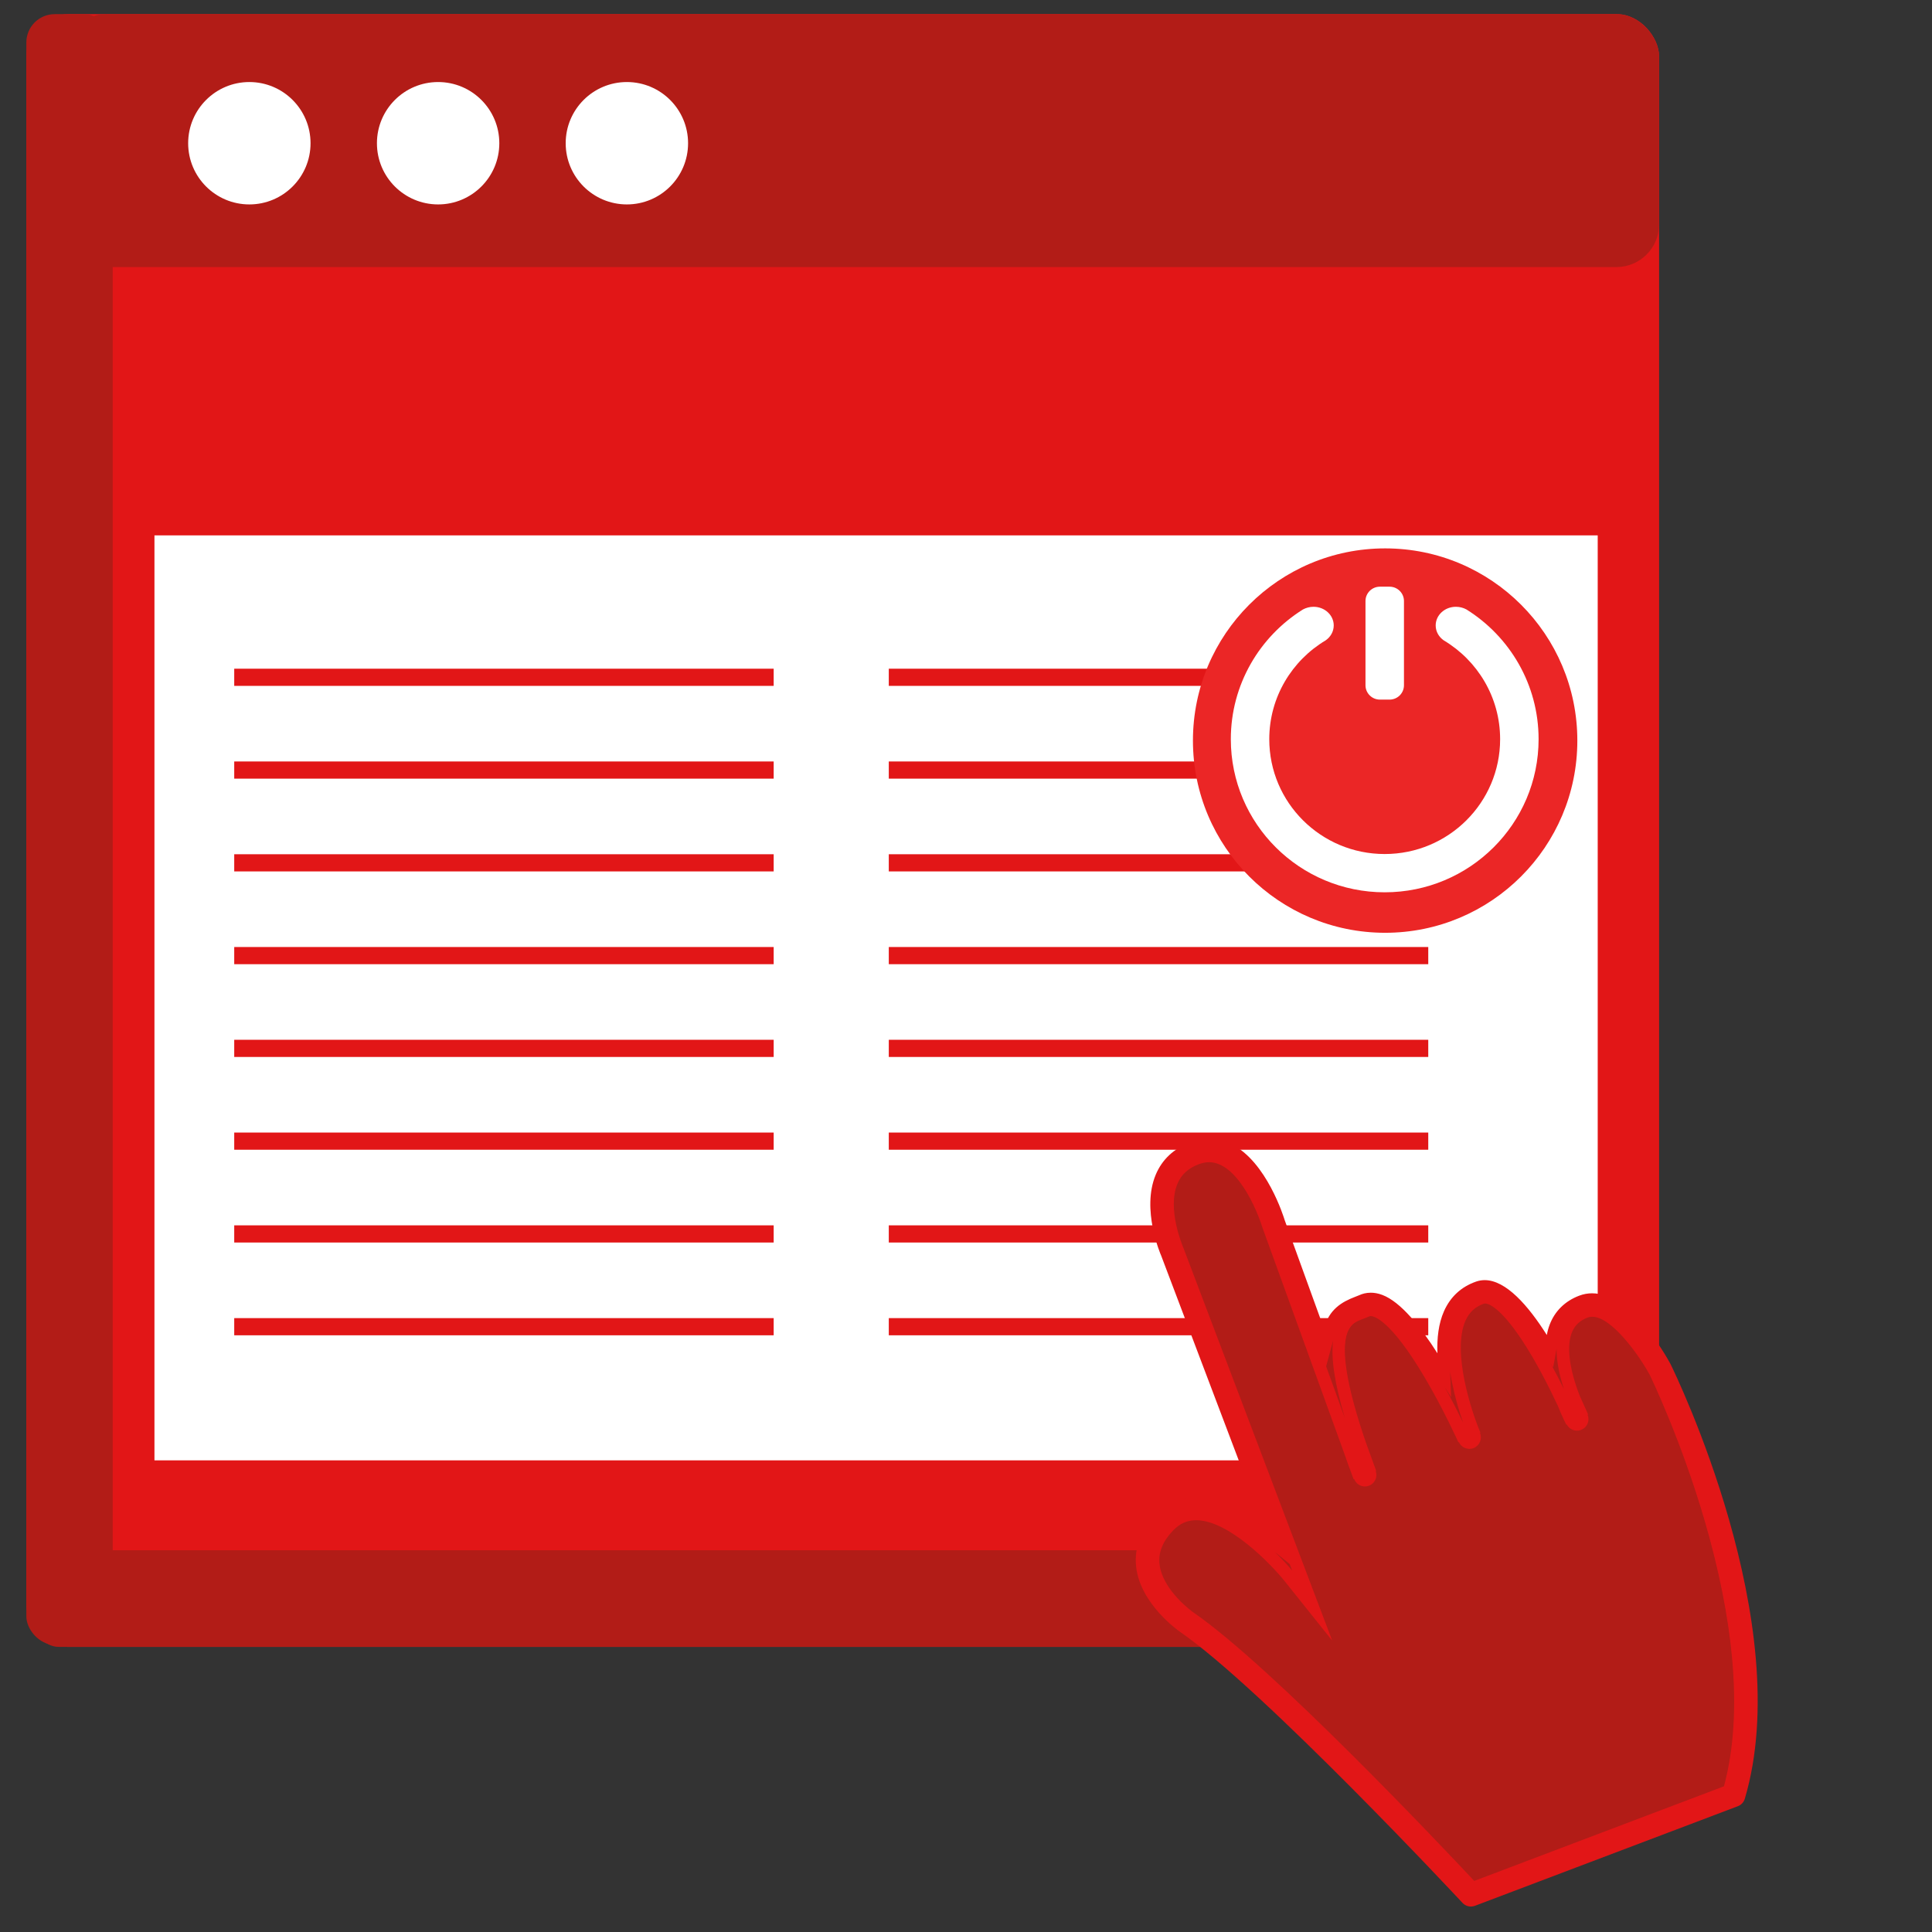 <?xml version="1.0" encoding="UTF-8"?>
<svg id="Layer_1" data-name="Layer 1" xmlns="http://www.w3.org/2000/svg" xmlns:xlink="http://www.w3.org/1999/xlink" viewBox="0 0 1100 1100">
  <rect x="0" y="0" width="1100" height="1100" fill="#333333" stroke="none"/>
  <defs>
    <style>
      .cls-1, .cls-2 {
        fill: none;
      }

      .cls-3 {
        clip-path: url(#clippath);
      }

      .cls-4, .cls-5 {
        fill: #fff;
      }

      .cls-6 {
        fill: #eb2626;
      }

      .cls-7 {
        fill: #b21c17;
      }

      .cls-8 {
        fill: #e21617;
      }

      .cls-5 {
        fill-rule: evenodd;
      }

      .cls-2 {
        stroke: #e21617;
        stroke-miterlimit: 10;
        stroke-width: 9.78px;
      }
    </style>
    <clipPath id="clippath">
      <rect class="cls-1" x="679.21" y="312.23" width="218.86" height="218.86"/>
    </clipPath>
  </defs>
  <rect class="cls-8" x="15" y="8.05" width="929.63" height="929.63" rx="24" ry="24"/>
  <rect class="cls-7" x="15" y="8.05" width="49.17" height="928.46" rx="16.16" ry="16.16"/>
  <rect class="cls-7" x="18.51" y="882.64" width="926.11" height="55.03" rx="14.97" ry="14.97"/>
  <rect class="cls-7" x="36.07" y="8.05" width="908.55" height="144.01" rx="24.32" ry="24.32"/>
  <g>
    <circle class="cls-4" cx="141.97" cy="81.55" r="34.84"/>
    <circle class="cls-4" cx="249.45" cy="81.55" r="34.84"/>
    <circle class="cls-4" cx="356.92" cy="81.55" r="34.84"/>
  </g>
  <rect class="cls-4" x="87.94" y="304.82" width="821.73" height="526.64"/>
  <g>
    <line class="cls-2" x1="133.36" y1="385.62" x2="440.5" y2="385.62"/>
    <line class="cls-2" x1="133.36" y1="438.44" x2="440.5" y2="438.44"/>
    <line class="cls-2" x1="133.36" y1="491.26" x2="440.5" y2="491.26"/>
    <line class="cls-2" x1="133.36" y1="544.08" x2="440.5" y2="544.08"/>
    <line class="cls-2" x1="133.36" y1="596.9" x2="440.5" y2="596.9"/>
    <line class="cls-2" x1="133.36" y1="649.72" x2="440.5" y2="649.72"/>
    <line class="cls-2" x1="133.36" y1="702.55" x2="440.5" y2="702.55"/>
    <line class="cls-2" x1="133.36" y1="755.37" x2="440.5" y2="755.37"/>
  </g>
  <g>
    <line class="cls-2" x1="506.04" y1="385.62" x2="813.19" y2="385.62"/>
    <line class="cls-2" x1="506.04" y1="438.44" x2="813.19" y2="438.44"/>
    <line class="cls-2" x1="506.04" y1="491.26" x2="813.19" y2="491.26"/>
    <line class="cls-2" x1="506.04" y1="544.08" x2="813.19" y2="544.08"/>
    <line class="cls-2" x1="506.04" y1="596.9" x2="813.19" y2="596.9"/>
    <line class="cls-2" x1="506.04" y1="649.72" x2="813.19" y2="649.72"/>
    <line class="cls-2" x1="506.04" y1="702.55" x2="813.19" y2="702.55"/>
    <line class="cls-2" x1="506.04" y1="755.37" x2="813.19" y2="755.37"/>
  </g>
  <g>
    <g>
      <path class="cls-7" d="m838.41,1074.93c-14.39-15.39-115.18-122.57-160.94-154.08-.18-.12-19-13.39-20.72-30.11-.78-7.51,2.09-14.77,8.52-21.58,4.48-4.74,9.63-7.05,15.72-7.05,23.99,0,52.73,35.54,53.01,35.9l13.56,16.93-77.16-203.67-.04-.08c-.1-.22-9.79-22.72-3.14-38.55,2.57-6.12,7.16-10.36,14.02-12.96,2.45-.93,4.87-1.4,7.2-1.4,21.43,0,33.32,38.75,33.44,39.14l.06.18,46.11,127.26,6.46-2.28c-10.17-29.54-14.03-50.49-11.47-62.25,1.92-8.85,7.1-10.83,12.11-12.73,1.03-.39,2-.76,2.95-1.19.74-.34,1.51-.5,2.35-.5,14.57,0,40.25,45.33,53.02,73.9l6.27-2.74c-.19-.44-18.53-43.82-8.5-66.51,2.53-5.73,6.6-9.5,12.44-11.52.61-.21,1.22-.31,1.88-.31,10.06,0,27.13,23.14,44.55,60.39l6.29-2.71c-3.86-9.77-9.57-27.91-4.36-39.71,2.04-4.61,5.52-7.79,10.64-9.74,1.23-.47,2.48-.69,3.81-.69,13.87,0,30.49,25.1,35.77,34.86.8,1.64,18.04,37.27,31.64,83.95,12.58,43.19,24.52,104.85,10.46,154.56l-145.95,55.29Z"/>
      <path class="cls-8" d="m688.45,661.71h0c9.23,0,16.75,9.37,21.43,17.23,5.7,9.56,8.7,19.39,8.73,19.48l.05.18.06.18,46.1,127.21c1.76,5.13,3.74,10.59,5.88,16.23l12.84-4.76-5.81-16.04c-9.95-28.91-13.76-49.22-11.34-60.36,1.53-7.04,5.07-8.39,9.98-10.26,1.03-.39,2.1-.8,3.14-1.27.3-.14.59-.2.94-.2,1.67,0,10.97,1.67,30.47,34.52,10.94,18.43,19.35,37.17,19.43,37.36l12.55-5.49c-5.02-11.74-16.34-46.1-8.51-63.78,2.13-4.81,5.54-7.97,10.43-9.67.24-.08.48-.12.76-.12,1.19,0,7.8,1,20.8,20.6,8.27,12.46,15.73,27.31,20.57,37.64,2.53,6.38,4.79,10.65,4.89,10.83l12.36-5.87c-.07-.17-1.78-4.21-4.67-10.39-6.18-15.69-7.76-29.13-4.33-36.88,1.65-3.73,4.5-6.32,8.72-7.92.84-.32,1.69-.47,2.6-.47,11.2,0,26.83,22.15,32.72,33,1.1,2.26,18.05,37.48,31.43,83.45,8.04,27.63,13.25,53.68,15.46,77.43,2.6,27.88,1.05,52.58-4.58,73.47l-142.18,53.87c-19.01-20.28-115.29-122.15-159.91-152.87-.18-.12-17.74-12.56-19.29-27.68-.67-6.56,1.82-12.72,7.61-18.85,3.8-4.02,8.13-5.98,13.23-5.98,18.53,0,42.62,24.99,50.34,34.62l27.15,33.94-15.4-40.65-69.45-183.3-.06-.17-.07-.15c-.09-.21-9.2-21.43-3.12-35.87,2.19-5.2,6.14-8.82,12.07-11.07,2.06-.78,4.07-1.18,5.99-1.18m0-6.85c-2.67,0-5.47.5-8.42,1.62-32.12,12.17-12.8,56.09-12.8,56.09l69.45,183.3s-29.74-37.19-55.69-37.19c-6.48,0-12.72,2.32-18.21,8.12-27.43,29.03,12.75,56.86,12.75,56.86,48.54,33.43,161.95,155.28,161.95,155.28l149.7-56.71c29.11-98.37-41.86-242.66-41.86-242.66,0,0-19.8-36.71-38.81-36.71-1.69,0-3.36.29-5.02.92-22.56,8.55-14.54,38.02-8.25,53.91,2.92,6.25,4.65,10.34,4.65,10.34,0,0-2.19-4.13-4.65-10.34-9.39-20.07-31.13-62.36-47.66-62.37-1.02,0-2.02.16-3,.5-36.03,12.49-5.97,82.61-5.97,82.61,0,0-33.92-75.92-56.15-75.93-1.3,0-2.55.26-3.76.8-10.1,4.57-31.42,4.83-5.41,80.41l5.83,16.09c-2.16-5.71-4.1-11.06-5.83-16.09l-46.11-127.27s-12.5-41.58-36.72-41.58h0Z"/>
    </g>
    <g>
      <path class="cls-7" d="m837.48,1082.05c-.86,0-1.69-.36-2.28-.99-4.64-4.98-114.06-122.21-161.44-154.84-.87-.6-21.46-15.05-23.51-34.79-.99-9.5,2.47-18.5,10.27-26.76,5.7-6.04,12.57-9.1,20.41-9.1.44,0,.88,0,1.33.03,10.2.42,22.44,6.24,35.38,16.85l9.91,8.12-63.27-166.99-.04-.09c-.11-.24-10.75-24.99-3.05-43.35,3.25-7.76,9.22-13.33,17.74-16.56,3.22-1.22,6.43-1.84,9.54-1.84,3.76,0,7.5.9,11.11,2.69,7.62,3.76,14.9,11.84,21.06,23.37,4.9,9.18,7.4,17.42,7.51,17.76l.06.18,26.07,71.93,2.83-10.44c2.45-9.01,8.05-12.8,15.72-15.72l.26-.1c.77-.29,1.56-.59,2.32-.94,1.57-.71,3.28-1.07,5.05-1.07s3.56.36,5.4,1.05c8.12,3.08,18.37,14.09,29.66,31.84l6.78,10.67-.47-12.63c-.33-8.95.82-16.48,3.43-22.39,3.29-7.43,8.62-12.36,16.3-15.07,1.2-.42,2.47-.63,3.75-.63,9.01,0,20.24,10.25,32.5,29.66l4.69,7.42,1.57-8.64c.34-1.86.82-3.62,1.43-5.22,2.58-6.84,7.72-11.88,14.87-14.59,1.97-.75,4.02-1.13,6.09-1.13,16.49,0,33.9,24.11,41.58,38.36l.08.16c2.89,5.88,71.13,146.51,42.02,244.87-.28.92-.98,1.68-1.88,2.02l-149.7,56.71c-.35.13-.72.2-1.1.2Zm-156.52-220.26c-6.08,0-11.44,2.41-15.92,7.15-6.58,6.96-9.4,14.09-8.61,21.8,1.71,16.74,20.08,29.81,20.86,30.36,44.43,30.6,140.63,132.42,159.47,152.52l1.57,1.67,146.31-55.43.46-1.69c25.67-94.65-39.71-231.35-42.51-237.12l-.07-.14c-3.07-5.66-8.64-14.29-15.06-21.56-7.85-8.89-14.87-13.4-20.87-13.4-1.39,0-2.74.24-4,.72-5.58,2.11-9.26,5.69-11.25,10.95-4.09,10.83-.04,26.18,4.09,37.15l.04.12.05.12c1.78,3.84,3.54,7.81,5.22,11.8.65,1.53-.03,3.3-1.54,4.02-.42.2-.86.3-1.32.3-1.16,0-2.22-.64-2.76-1.66-.43-.81-2.71-5.25-5.16-11.61l-.04-.11-.05-.11c-9.56-20.5-31.07-59.27-44.06-59.27-.77,0-1.52.12-2.22.37-5.88,2.09-10.12,6.02-12.62,11.68-3.71,8.38-3.98,20.61-.81,36.33,2.44,12.11,6.54,23.96,9.3,30.43.67,1.56-.06,3.39-1.62,4.07-.36.15-.77.23-1.2.23-1.26,0-2.39-.71-2.88-1.82-8.14-18.22-33.02-66.94-50.09-73.42-1.15-.44-2.24-.67-3.23-.67-.92,0-1.77.19-2.53.57-.87.39-1.84.76-2.84,1.14-11.46,4.36-21.92,14.12-.94,75.07l5.93,16.35c.58,1.59-.24,3.37-1.82,3.97l-.1.04c-.27.1-.63.16-1,.16-1.28,0-2.45-.81-2.91-2.01-2.09-5.51-4.02-10.85-5.74-15.85l-46.19-127.46c-3.13-10.25-12.43-31.18-25.46-37.6-2.71-1.33-5.53-2.01-8.37-2.01-2.38,0-4.83.47-7.3,1.41-6.86,2.6-11.64,7.02-14.21,13.15-6.48,15.45,2.41,37.03,3.11,38.68l69.55,183.55c.54,1.44-.03,3.04-1.36,3.8-.5.29-1,.43-1.53.43-.95,0-1.84-.43-2.44-1.19-.28-.35-28.34-35.02-52.25-35.99-.34-.01-.69-.02-1.03-.02Z"/>
      <path class="cls-8" d="m759.02,763.26c-1.31,9.97.87,24.46,6.64,44l-10.62-29.32,3.99-14.68m127.2,4.75c-.01,7.62,1.88,15.75,4.18,22.83-2.46-5.05-5.01-9.96-7.6-14.63l1.49,2.36,1.92-10.56m-60.56,13.02c.31,2.08.69,4.21,1.13,6.42,1.64,8.13,4.01,16.16,6.25,22.59-3.27-6.8-6.87-13.77-10.55-20.41l3.7,5.83-.54-14.42m-99.75,102.61l8.41,6.89,1.38,3.65c-2.52-3.02-5.89-6.7-9.79-10.54m-37.43-235.33c-3.54,0-7.13.69-10.75,2.06-9.43,3.57-16.05,9.77-19.69,18.44-8.3,19.78,2.74,45.31,3.09,46.08l58.69,154.92c-10.78-8.83-24.26-17.08-37.41-17.62-.49-.02-.98-.03-1.47-.03-8.83,0-16.53,3.42-22.9,10.17-8.52,9.01-12.29,18.93-11.19,29.47,2.22,21.26,24.03,36.6,24.98,37.26,47.4,32.65,159.74,153.14,160.87,154.35,1.26,1.35,3,2.08,4.78,2.08.78,0,1.56-.14,2.31-.42l149.7-56.71c1.91-.72,3.37-2.3,3.95-4.25,29.49-99.67-39.32-241.42-42.26-247.4-.04-.07-.08-.15-.11-.22-2.42-4.48-22.37-40.16-44.6-40.15-2.41,0-4.86.42-7.31,1.35-8.1,3.07-13.92,8.8-16.86,16.58-.71,1.87-1.23,3.82-1.59,5.82-10.61-16.8-23.27-31.25-35.39-31.25-1.64,0-3.27.27-4.89.83-8.5,3-14.62,8.63-18.29,16.91-3.1,7.02-4.04,15.37-3.72,23.9-9.66-15.2-20.93-29.25-31.33-33.2-2.44-.93-4.66-1.28-6.62-1.28-2.67,0-4.86.65-6.46,1.38-.74.33-1.54.63-2.39.95-7.73,2.94-14.86,7.19-17.81,18.03l-22.38-61.76c-.41-1.35-10.2-33.28-30.33-43.21-4.11-2.03-8.33-3.04-12.63-3.04h0Zm48.22,254.11c1.1,0,2.21-.28,3.23-.88,2.79-1.59,4.01-4.98,2.87-7.99l-69.57-183.62c-2.6-5.91-8.23-23.91-3.13-36.08,2.22-5.3,6.24-8.99,12.27-11.27,2.09-.79,4.11-1.19,6.09-1.19,2.34,0,4.61.55,6.86,1.66,12.48,6.15,21.28,27.54,23.73,35.61l46.2,127.49c1.72,5.01,3.65,10.32,5.78,15.95.99,2.61,3.47,4.22,6.11,4.22.75,0,1.52-.13,2.27-.41.01,0,.03-.01.04-.02,3.34-1.26,5.05-4.98,3.83-8.34l-5.91-16.3c-21.65-62.94-8.44-67.96-1.08-70.76,1.1-.42,2.15-.82,3.12-1.26.16-.09.48-.23,1.04-.23.48,0,1.14.11,2.02.44,14.19,5.39,37.09,46.79,48.18,71.62,1.09,2.44,3.51,3.84,6.01,3.84.87,0,1.74-.17,2.57-.52,3.29-1.44,4.8-5.26,3.39-8.55-5.04-11.78-16.38-46.24-8.51-64.03,2.17-4.9,5.76-8.1,10.61-9.83.34-.12.71-.18,1.1-.18,8.12,0,26.04,25.31,40.95,57.29,2.62,6.8,5.07,11.47,5.33,11.98,1.17,2.21,3.44,3.48,5.79,3.48.94,0,1.89-.2,2.79-.63,3.16-1.5,4.58-5.22,3.22-8.45-1.29-3.06-3.08-7.17-5.27-11.9-4.03-10.73-7.69-25.2-4.09-34.74,1.64-4.34,4.58-7.19,9.26-8.96.89-.34,1.82-.5,2.78-.5,11.21,0,26.64,21.58,32.93,33.17,2.21,4.57,67.67,141.13,42.28,234.73l-142.53,54c-18.66-19.92-115.3-122.2-160-152.98-.18-.12-17.86-12.63-19.42-27.91-.68-6.65,1.83-12.9,7.69-19.1,3.85-4.07,8.24-6.07,13.43-6.07.3,0,.59,0,.89.02,18.56.75,42.19,25.31,49.72,34.71,1.28,1.6,3.18,2.47,5.11,2.47h0Z"/>
    </g>
  </g>
  <g>
    <g class="cls-3">
      <path class="cls-6" d="m788.64,312.23c-60.44,0-109.43,48.99-109.43,109.43s49,109.43,109.43,109.43,109.43-48.99,109.43-109.43-48.99-109.43-109.43-109.43h0Z"/>
    </g>
    <path class="cls-5" d="m788.4,508.04c-48.39,0-87.62-39.03-87.62-87.17,0-31.14,16.41-58.46,41.09-73.88,1.77-.94,3.81-1.51,6-1.51,6.35,0,11.5,4.76,11.5,10.62,0,3.49-1.82,6.58-4.63,8.52-19.19,11.46-32.07,32.36-32.07,56.25,0,36.11,29.42,65.38,65.72,65.38s65.72-29.27,65.72-65.38c0-23.89-12.88-44.79-32.07-56.25-2.81-1.94-4.62-5.03-4.62-8.52,0-5.87,5.15-10.62,11.5-10.62,2.19,0,4.23.56,6,1.51,24.68,15.42,41.09,42.74,41.09,73.88,0,48.14-39.23,87.17-87.62,87.17h0Z"/>
    <path class="cls-5" d="m785.67,334.03c-4.54,0-8.22,3.66-8.22,8.18v47.94c0,4.51,3.68,8.18,8.22,8.18h5.47c4.54,0,8.22-3.66,8.22-8.18v-47.94c0-4.52-3.68-8.18-8.22-8.18h-5.47Z"/>
  </g>
</svg>